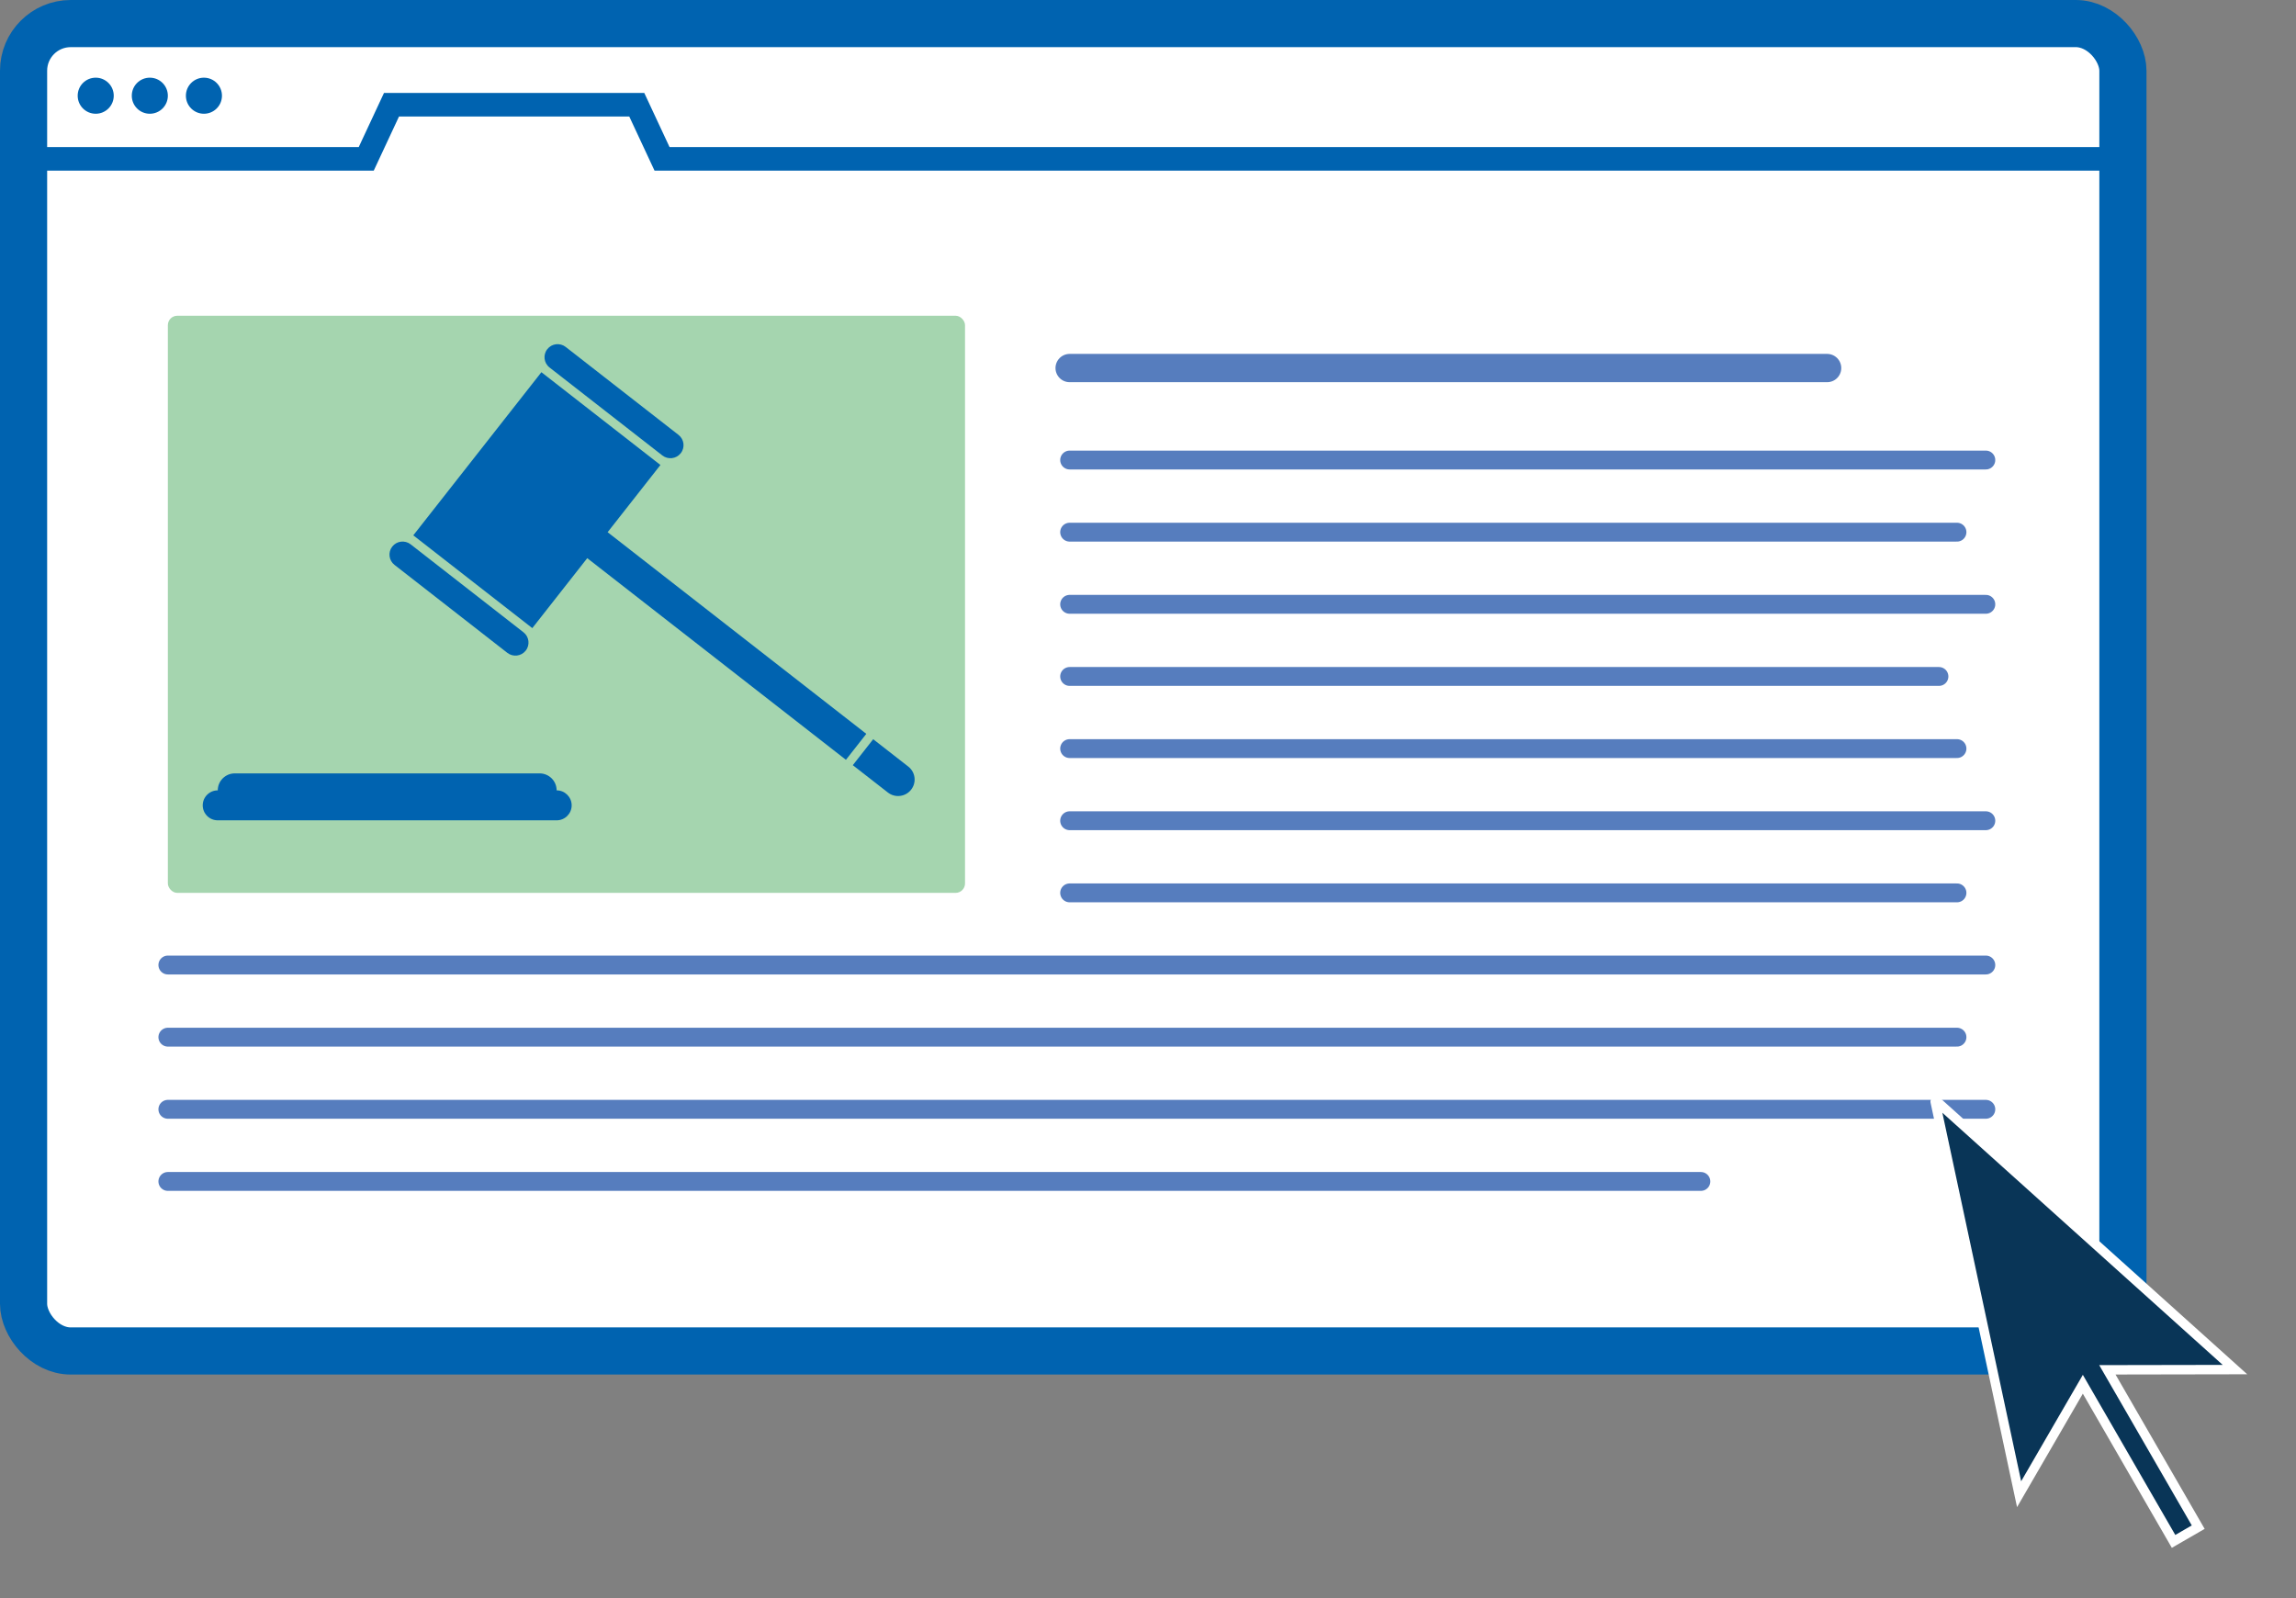 <svg xmlns="http://www.w3.org/2000/svg" width="487" height="339" viewBox="0 0 487 339" fill="none"><rect x="0" y="0" width="487" height="339" fill="#808080" stroke="none"/><rect x="5" y="5" width="445.286" height="281.555" rx="10" fill="white" stroke="#0063B0" stroke-width="10"></rect><path fill-rule="evenodd" clip-rule="evenodd" d="M83.04 19.715H81.448L80.774 21.158L76.092 31.191H5.765V36.191H77.684H79.276L79.95 34.748L84.632 24.715H109.053H133.474L138.156 34.748L138.83 36.191H140.422H449.521V31.191H142.014L137.332 21.158L136.658 19.715H135.066H109.053H83.04Z" fill="#0063B0"></path><circle cx="20.302" cy="20.302" r="3.825" fill="#0063B0"></circle><circle cx="31.778" cy="20.302" r="3.825" fill="#0063B0"></circle><circle cx="43.255" cy="20.302" r="3.825" fill="#0063B0"></circle><rect x="35.604" y="66.973" width="169.086" height="122.415" rx="2" fill="#A5D5AF"></rect><path d="M226.878 78.066H387.548" stroke="#567DBE" stroke-width="6" stroke-linecap="round"></path><path d="M226.878 97.577H421.212" stroke="#567DBE" stroke-width="4" stroke-linecap="round"></path><path d="M226.878 112.878H415.091" stroke="#567DBE" stroke-width="4" stroke-linecap="round"></path><path d="M226.878 128.181H421.212" stroke="#567DBE" stroke-width="4" stroke-linecap="round"></path><path d="M226.878 143.482H411.266" stroke="#567DBE" stroke-width="4" stroke-linecap="round"></path><path d="M226.878 158.784H415.091" stroke="#567DBE" stroke-width="4" stroke-linecap="round"></path><path d="M226.878 174.086H421.212" stroke="#567DBE" stroke-width="4" stroke-linecap="round"></path><path d="M226.878 189.388H415.091" stroke="#567DBE" stroke-width="4" stroke-linecap="round"></path><path d="M35.604 204.69L421.212 204.69" stroke="#567DBE" stroke-width="4" stroke-linecap="round"></path><path d="M35.604 219.992L415.091 219.992" stroke="#567DBE" stroke-width="4" stroke-linecap="round"></path><path d="M35.604 235.294L421.212 235.294" stroke="#567DBE" stroke-width="4" stroke-linecap="round"></path><path d="M35.604 250.596H360.769" stroke="#567DBE" stroke-width="4" stroke-linecap="round"></path><path fill-rule="evenodd" clip-rule="evenodd" d="M410.524 233.558C410.502 233.576 410.486 233.596 410.477 233.618C410.467 233.64 410.463 233.663 410.468 233.685L428.268 316.936L441.788 293.616L461.03 326.944L466.259 323.926L446.99 290.552L474.051 290.503L410.722 233.538C410.676 233.496 410.587 233.505 410.524 233.558Z" fill="#093557"></path><path d="M410.477 233.618L411.387 234.033L411.388 234.03L410.477 233.618ZM410.524 233.558L411.165 234.325L411.165 234.325L410.524 233.558ZM410.468 233.685L411.446 233.476L411.446 233.476L410.468 233.685ZM428.268 316.936L427.29 317.145L427.832 319.681L429.133 317.437L428.268 316.936ZM441.788 293.616L442.654 293.116L441.79 291.619L440.923 293.114L441.788 293.616ZM461.03 326.944L460.164 327.444L460.664 328.31L461.53 327.81L461.03 326.944ZM466.259 323.926L466.759 324.792L467.625 324.292L467.125 323.426L466.259 323.926ZM446.99 290.552L446.989 289.552L445.26 289.555L446.124 291.052L446.99 290.552ZM474.051 290.503L474.053 291.503L476.653 291.498L474.72 289.759L474.051 290.503ZM410.722 233.538L410.053 234.281L410.053 234.281L410.722 233.538ZM411.388 234.03C411.33 234.159 411.248 234.256 411.165 234.325L409.883 232.79C409.757 232.895 409.643 233.034 409.566 233.205L411.388 234.03ZM411.446 233.476C411.495 233.705 411.447 233.901 411.387 234.033L409.567 233.203C409.487 233.378 409.432 233.621 409.49 233.894L411.446 233.476ZM429.245 316.727L411.446 233.476L409.49 233.894L427.29 317.145L429.245 316.727ZM440.923 293.114L427.402 316.434L429.133 317.437L442.653 294.117L440.923 293.114ZM461.896 326.444L442.654 293.116L440.922 294.116L460.164 327.444L461.896 326.444ZM465.759 323.06L460.53 326.078L461.53 327.81L466.759 324.792L465.759 323.06ZM446.124 291.052L465.393 324.426L467.125 323.426L447.856 290.052L446.124 291.052ZM474.05 289.503L446.989 289.552L446.992 291.552L474.053 291.503L474.05 289.503ZM410.053 234.281L473.383 291.246L474.72 289.759L411.391 232.794L410.053 234.281ZM411.165 234.325C411.046 234.424 410.897 234.49 410.73 234.507C410.573 234.523 410.297 234.5 410.053 234.281L411.391 232.794C411.101 232.533 410.758 232.494 410.529 232.517C410.29 232.541 410.064 232.638 409.883 232.79L411.165 234.325Z" fill="white"></path><path d="M144.395 96.131C143.449 97.335 141.702 97.548 140.493 96.606L116.561 77.95C115.353 77.007 115.139 75.267 116.085 74.063C117.031 72.858 118.778 72.646 119.987 73.588L143.918 92.244C145.127 93.186 145.34 94.927 144.395 96.131Z" fill="#0063B0"></path><path d="M87.662 113.55L112.907 133.23L124.56 118.391L179.428 161.163L183.752 155.656L128.884 112.885L140.081 98.628L114.836 78.949L87.662 113.55Z" fill="#0063B0"></path><path d="M107.61 138.476C108.819 139.419 110.566 139.206 111.512 138.002C112.458 136.797 112.244 135.057 111.035 134.115L87.104 115.459C85.895 114.517 84.148 114.729 83.202 115.933C82.257 117.138 82.47 118.878 83.679 119.82L107.61 138.476Z" fill="#0063B0"></path><path d="M185.211 156.794L192.653 162.596C194.179 163.785 194.449 165.982 193.254 167.503C192.06 169.024 189.855 169.292 188.329 168.102L180.887 162.301L185.211 156.794Z" fill="#0063B0"></path><path d="M46.19 167.644C46.19 165.655 47.808 164.042 49.805 164.042H114.45C116.447 164.042 118.066 165.655 118.066 167.644C119.827 167.644 121.255 169.067 121.255 170.822C121.255 172.577 119.827 174 118.066 174H46.19C44.428 174 43 172.577 43 170.822C43 169.067 44.428 167.644 46.19 167.644Z" fill="#0063B0"></path></svg>